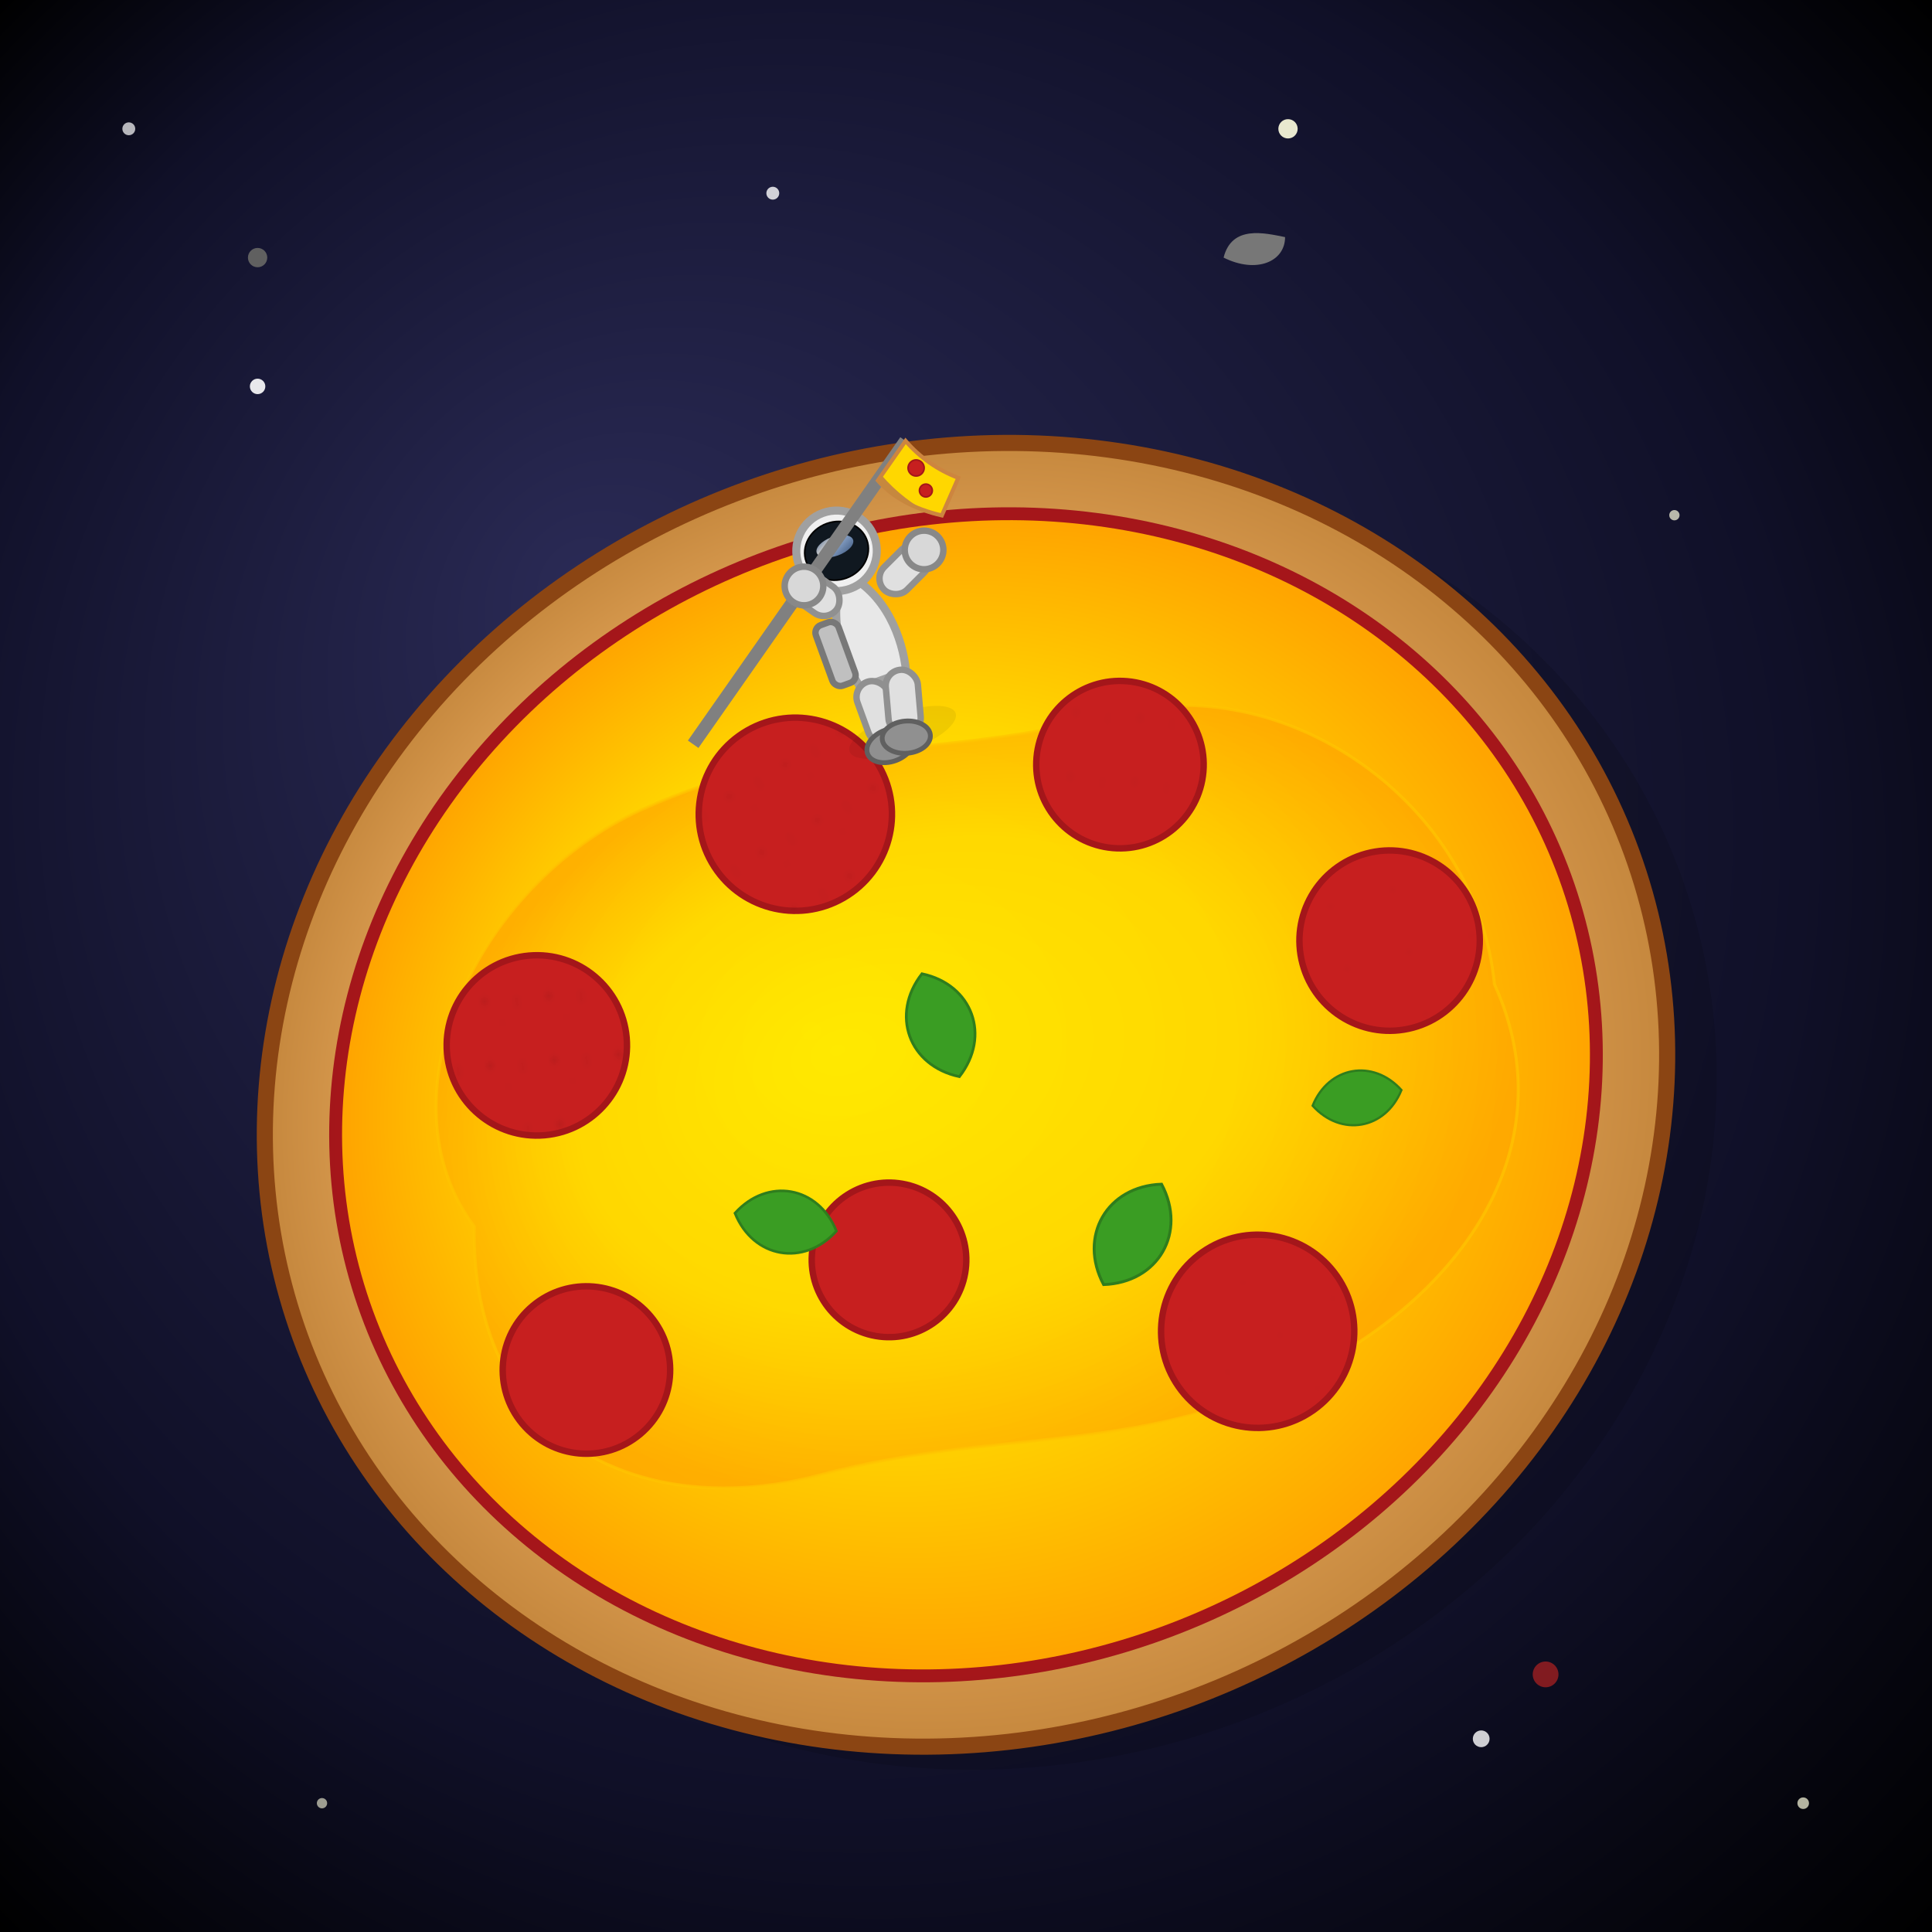 <svg width="300" height="300" viewBox="0 0 300 300" xmlns="http://www.w3.org/2000/svg">
    <defs>
        <radialGradient id="spaceGradient" cx="0.5" cy="0.5" r="0.7" fx="0.3" fy="0.3">
            <stop offset="0%" stop-color="#2a2a55"/>
            <stop offset="70%" stop-color="#101028"/>
            <stop offset="100%" stop-color="#000000"/>
        </radialGradient>

        <radialGradient id="pizzaCrustGradient" cx="0.5" cy="0.5" r="0.5" fx="0.4" fy="0.4">
            <stop offset="0.7" stop-color="#E4A75A" />
            <stop offset="1" stop-color="#C6883E" />
        </radialGradient>
        <radialGradient id="pizzaSauceGradient" cx="0.5" cy="0.5" r="0.5" fx="0.4" fy="0.4">
            <stop offset="0%" stop-color="#D72323" />
            <stop offset="100%" stop-color="#A4161A" />
        </radialGradient>
        <radialGradient id="pizzaCheeseGradient" cx="0.5" cy="0.5" r="0.5" fx="0.4" fy="0.4">
            <stop offset="0%" stop-color="#FFEA00" />
            <stop offset="60%" stop-color="#FFD700" />
            <stop offset="100%" stop-color="#FFA500" />
        </radialGradient>
        
        <pattern id="pepperoniPattern" x="0" y="0" width="10" height="10" patternUnits="userSpaceOnUse">
            <circle cx="2.5" cy="2.5" r="0.7" fill="#000" opacity="0.1"/>
            <circle cx="5" cy="6" r="0.5" fill="#000" opacity="0.05"/>
            <circle cx="7.5" cy="3" r="0.6" fill="#000" opacity="0.08"/>
        </pattern>

        <linearGradient id="visorReflectionGrad" x1="0%" y1="0%" x2="100%" y2="100%">
            <stop offset="0%" stop-color="#7090C0" />
            <stop offset="30%" stop-color="#FFFFFF" />
            <stop offset="50%" stop-color="#B0D0FF" />
            <stop offset="100%" stop-color="#5070A0" />
        </linearGradient>
        
        <filter id="elementShadowFilter">
            <feGaussianBlur stdDeviation="2.5"/>
        </filter>
    </defs>

    <!-- Background -->
    <rect width="300" height="300" fill="url(#spaceGradient)" />
    
    <!-- Stars -->
    <circle cx="40" cy="60" r="1.2" fill="white" opacity="0.9"><animate attributeName="opacity" values="0.6;0.9;0.6" dur="3s" repeatCount="indefinite"/></circle>
    <circle cx="260" cy="80" r="0.8" fill="#FFFFE0" opacity="0.7"><animate attributeName="opacity" values="0.4;0.8;0.4" dur="2.5s" repeatCount="indefinite" begin="0.5s"/></circle>
    <circle cx="100" cy="240" r="1" fill="white" opacity="0.8"><animate attributeName="opacity" values="0.5;0.9;0.5" dur="3.2s" repeatCount="indefinite" begin="1s"/></circle>
    <circle cx="200" cy="20" r="1.5" fill="#FFFFE0" opacity="0.9"><animate attributeName="opacity" values="0.6;1;0.6" dur="2.8s" repeatCount="indefinite" begin="0.2s"/></circle>
    <circle cx="150" cy="150" r="0.7" fill="white" opacity="0.5"/>
    <circle cx="70" cy="180" r="1.1" fill="#FFFFE0" opacity="0.8"><animate attributeName="opacity" values="0.5;0.9;0.5" dur="3.5s" repeatCount="indefinite" begin="1.5s"/></circle>
    <circle cx="230" cy="270" r="1.3" fill="white" opacity="0.8"/>
    <circle cx="20" cy="20" r="1" fill="white" opacity="0.7"/>
    <circle cx="280" cy="280" r="0.9" fill="#FFFFE0" opacity="0.7"><animate attributeName="opacity" values="0.4;0.7;0.4" dur="2.2s" repeatCount="indefinite" begin="0.8s"/></circle>
    <circle cx="180" cy="120" r="1.2" fill="white" opacity="0.9"/>
    <circle cx="50" cy="280" r="0.8" fill="#FFFFE0" opacity="0.6"/>
    <circle cx="120" cy="30" r="1" fill="white" opacity="0.8"><animate attributeName="opacity" values="0.5;0.9;0.5" dur="3.1s" repeatCount="indefinite" begin="1.2s"/></circle>

    <!-- Floating Debris -->
    <g id="spaceDebris">
        <path d="M0,0 Q3,1 4,4 Q1,2.5 0,0 Z" fill="#A0522D" transform="translate(60,210) rotate(30) scale(1.5)"/>
        <circle cx="240" cy="260" r="2" fill="#B22222" opacity="0.7" transform="rotate(45 240 260)"/>
        <path d="M0,0 C2.5,-1.5 4,1 5,2.5 C3.5,4 1,3 0,0 Z" fill="#777777" transform="translate(190,40) rotate(-45) scale(1.8)"/>
        <circle cx="40" cy="40" r="1.5" fill="#606060"/>
    </g>

    <!-- Pizza System -->
    <g id="pizzaSystem" transform="translate(150, 170) rotate(-20)">
        <ellipse cx="0" cy="0" rx="110" ry="100" fill="#000000" opacity="0.35" transform="translate(6,6)" filter="url(#elementShadowFilter)"/>

        <g id="pizza">
            <ellipse id="crust" cx="0" cy="0" rx="110" ry="100" fill="url(#pizzaCrustGradient)" stroke="#8B4513" stroke-width="2.5"/>
            <ellipse id="sauce" cx="0" cy="0" rx="100" ry="90" fill="url(#pizzaSauceGradient)" />
            <ellipse id="cheeseBase" cx="0" cy="0" rx="98" ry="88" fill="url(#pizzaCheeseGradient)" />
            <path d="M -85 0
                     C -95 -25, -70 -55, -40 -60
                     C -10 -65, 10 -55, 40 -55
                     C 70 -55, 95 -25, 90 5
                     C 95 35, 70 55, 40 60
                     C 10 65, -10 55, -40 55
                     C -70 55, -95 35, -85 0 Z"
                  fill="url(#pizzaCheeseGradient)" opacity="0.7" transform="scale(0.93) rotate(5)" stroke="#FFC500" stroke-width="0.5"/>
            
            <g id="toppings">
                <g class="pepperoni" transform="translate(-60, -30) rotate(15)">
                    <circle r="14" fill="#C71F1F" stroke="#A4161A" stroke-width="1"/>
                    <circle r="14" fill="url(#pepperoniPattern)" opacity="0.6"/>
                </g>
                <g class="pepperoni" transform="translate(-10, -50) rotate(-10)">
                    <circle r="15" fill="#C71F1F" stroke="#A4161A" stroke-width="1"/>
                    <circle r="15" fill="url(#pepperoniPattern)" opacity="0.6"/>
                </g>
                <g class="pepperoni" transform="translate(40, -40) rotate(25)">
                    <circle r="13" fill="#C71F1F" stroke="#A4161A" stroke-width="1"/>
                    <circle r="13" fill="url(#pepperoniPattern)" opacity="0.6"/>
                </g>
                <g class="pepperoni" transform="translate(70, 0) rotate(5)">
                    <circle r="14" fill="#C71F1F" stroke="#A4161A" stroke-width="1"/>
                    <circle r="14" fill="url(#pepperoniPattern)" opacity="0.6"/>
                </g>
                <g class="pepperoni" transform="translate(30, 50) rotate(-15)">
                    <circle r="15" fill="#C71F1F" stroke="#A4161A" stroke-width="1"/>
                    <circle r="15" fill="url(#pepperoniPattern)" opacity="0.6"/>
                </g>
                <g class="pepperoni" transform="translate(-20, 20) rotate(30)">
                    <circle r="12" fill="#C71F1F" stroke="#A4161A" stroke-width="1"/>
                    <circle r="12" fill="url(#pepperoniPattern)" opacity="0.6"/>
                </g>
                <g class="pepperoni" transform="translate(-70, 20) rotate(-20)">
                    <circle r="13" fill="#C71F1F" stroke="#A4161A" stroke-width="1"/>
                    <circle r="13" fill="url(#pepperoniPattern)" opacity="0.6"/>
                </g>
                <path d="M0,0 C5,-8 15,-8 20,0 C15,8 5,8 0,0 Z" fill="#3A9D23" stroke="#2F7D1D" stroke-width="0.5" transform="translate(-40,5) scale(0.8) rotate(30)" />
                <path d="M0,0 C5,-8 15,-8 20,0 C15,8 5,8 0,0 Z" fill="#3A9D23" stroke="#2F7D1D" stroke-width="0.5" transform="translate(10,35) scale(0.9) rotate(-40)" />
                <path d="M0,0 C5,-8 15,-8 20,0 C15,8 5,8 0,0 Z" fill="#3A9D23" stroke="#2F7D1D" stroke-width="0.5" transform="translate(50,20) scale(0.7) rotate(10)" />
                <path d="M0,0 C5,-8 15,-8 20,0 C15,8 5,8 0,0 Z" fill="#3A9D23" stroke="#2F7D1D" stroke-width="0.5" transform="translate(0,-20) scale(0.85) rotate(90)" />
            </g>
        </g>

        <g id="astronautAndFlag" transform="translate(10, -70) scale(0.25)">
            <ellipse cx="0" cy="55" rx="35" ry="12" fill="black" opacity="0.25" filter="url(#elementShadowFilter)"/>
            
            <g id="astronaut">
                <path d="M -15 20 C -20 0, -20 -30, 0 -50 C 20 -30, 20 0, 15 20 L -15 20 Z"
                      fill="#E8E8E8" stroke="#A0A0A0" stroke-width="5"/>
                <rect x="-30" y="-25" width="15" height="40" rx="5" fill="#C0C0C0" stroke="#787878" stroke-width="4"/>
                <circle cx="0" cy="-65" r="25" fill="#F0F0F0" stroke="#A0A0A0" stroke-width="5"/>
                <ellipse cx="0" cy="-65" rx="20" ry="18" fill="#101820" stroke="#000000" stroke-width="1"/>
                <ellipse cx="0" cy="-68" rx="12" ry="6" fill="url(#visorReflectionGrad)" opacity="0.75"/>
                <circle cx="-6" cy="-64" r="2" fill="white" opacity="0.5"/>
                <circle cx="4" cy="-70" r="1.5" fill="white" opacity="0.4"/>

                <g id="rightArm" transform="translate(15, -30) rotate(-25)">
                    <rect x="5" y="-10" width="35" height="20" rx="10" fill="#E0E0E0" stroke="#909090" stroke-width="4"/>
                    <circle cx="40" cy="0" r="12" fill="#D8D8D8" stroke="#888888" stroke-width="4"/>
                </g>
                <g id="leftLeg" transform="translate(-10, 18)">
                    <rect y="0" x="-10" width="20" height="40" rx="10" fill="#E0E0E0" stroke="#909090" stroke-width="4"/>
                    <ellipse cx="0" cy="42" rx="15" ry="10" fill="#909090" stroke="#606060" stroke-width="3"/>
                </g>
                <g id="rightLeg" transform="translate(12, 18) rotate(15)">
                     <rect y="0" x="-10" width="20" height="40" rx="10" fill="#E0E0E0" stroke="#909090" stroke-width="4"/>
                     <ellipse cx="0" cy="42" rx="15" ry="10" fill="#909090" stroke="#606060" stroke-width="3"/>
                </g>

                <g id="leftArmAndFlag" transform="translate(-15, -35) rotate(55)">
                    <line x1="-20" y1="120" x2="-20" y2="-110" stroke="#808080" stroke-width="8"/>
                    <g id="flagSymbol" transform="translate(-20, -110)">
                        <path d="M 0,0 Q 20,5 40,0 L 45,25 Q 20,35 0,30 Z"
                              fill="#FFD700" stroke="#CD853F" stroke-width="2.5" />
                        <path d="M 0,25 Q 20,30 40,27 L 45,25 Q 20,35 0,30 Z" fill="#C6883E" transform="translate(0,1)"/>
                        <circle cx="15" cy="10" r="5" fill="#C71F1F" stroke="#A4161A" stroke-width="1"/>
                        <circle cx="28" cy="18" r="4" fill="#C71F1F" stroke="#A4161A" stroke-width="1"/>
                    </g>
                    <rect x="-30" y="-10" width="35" height="20" rx="10" fill="#E0E0E0" stroke="#909090" stroke-width="4"/>
                    <circle cx="-20" cy="0" r="12" fill="#D8D8D8" stroke="#888888" stroke-width="4"/>
                </g>
            </g>
        </g>
    </g>
</svg>